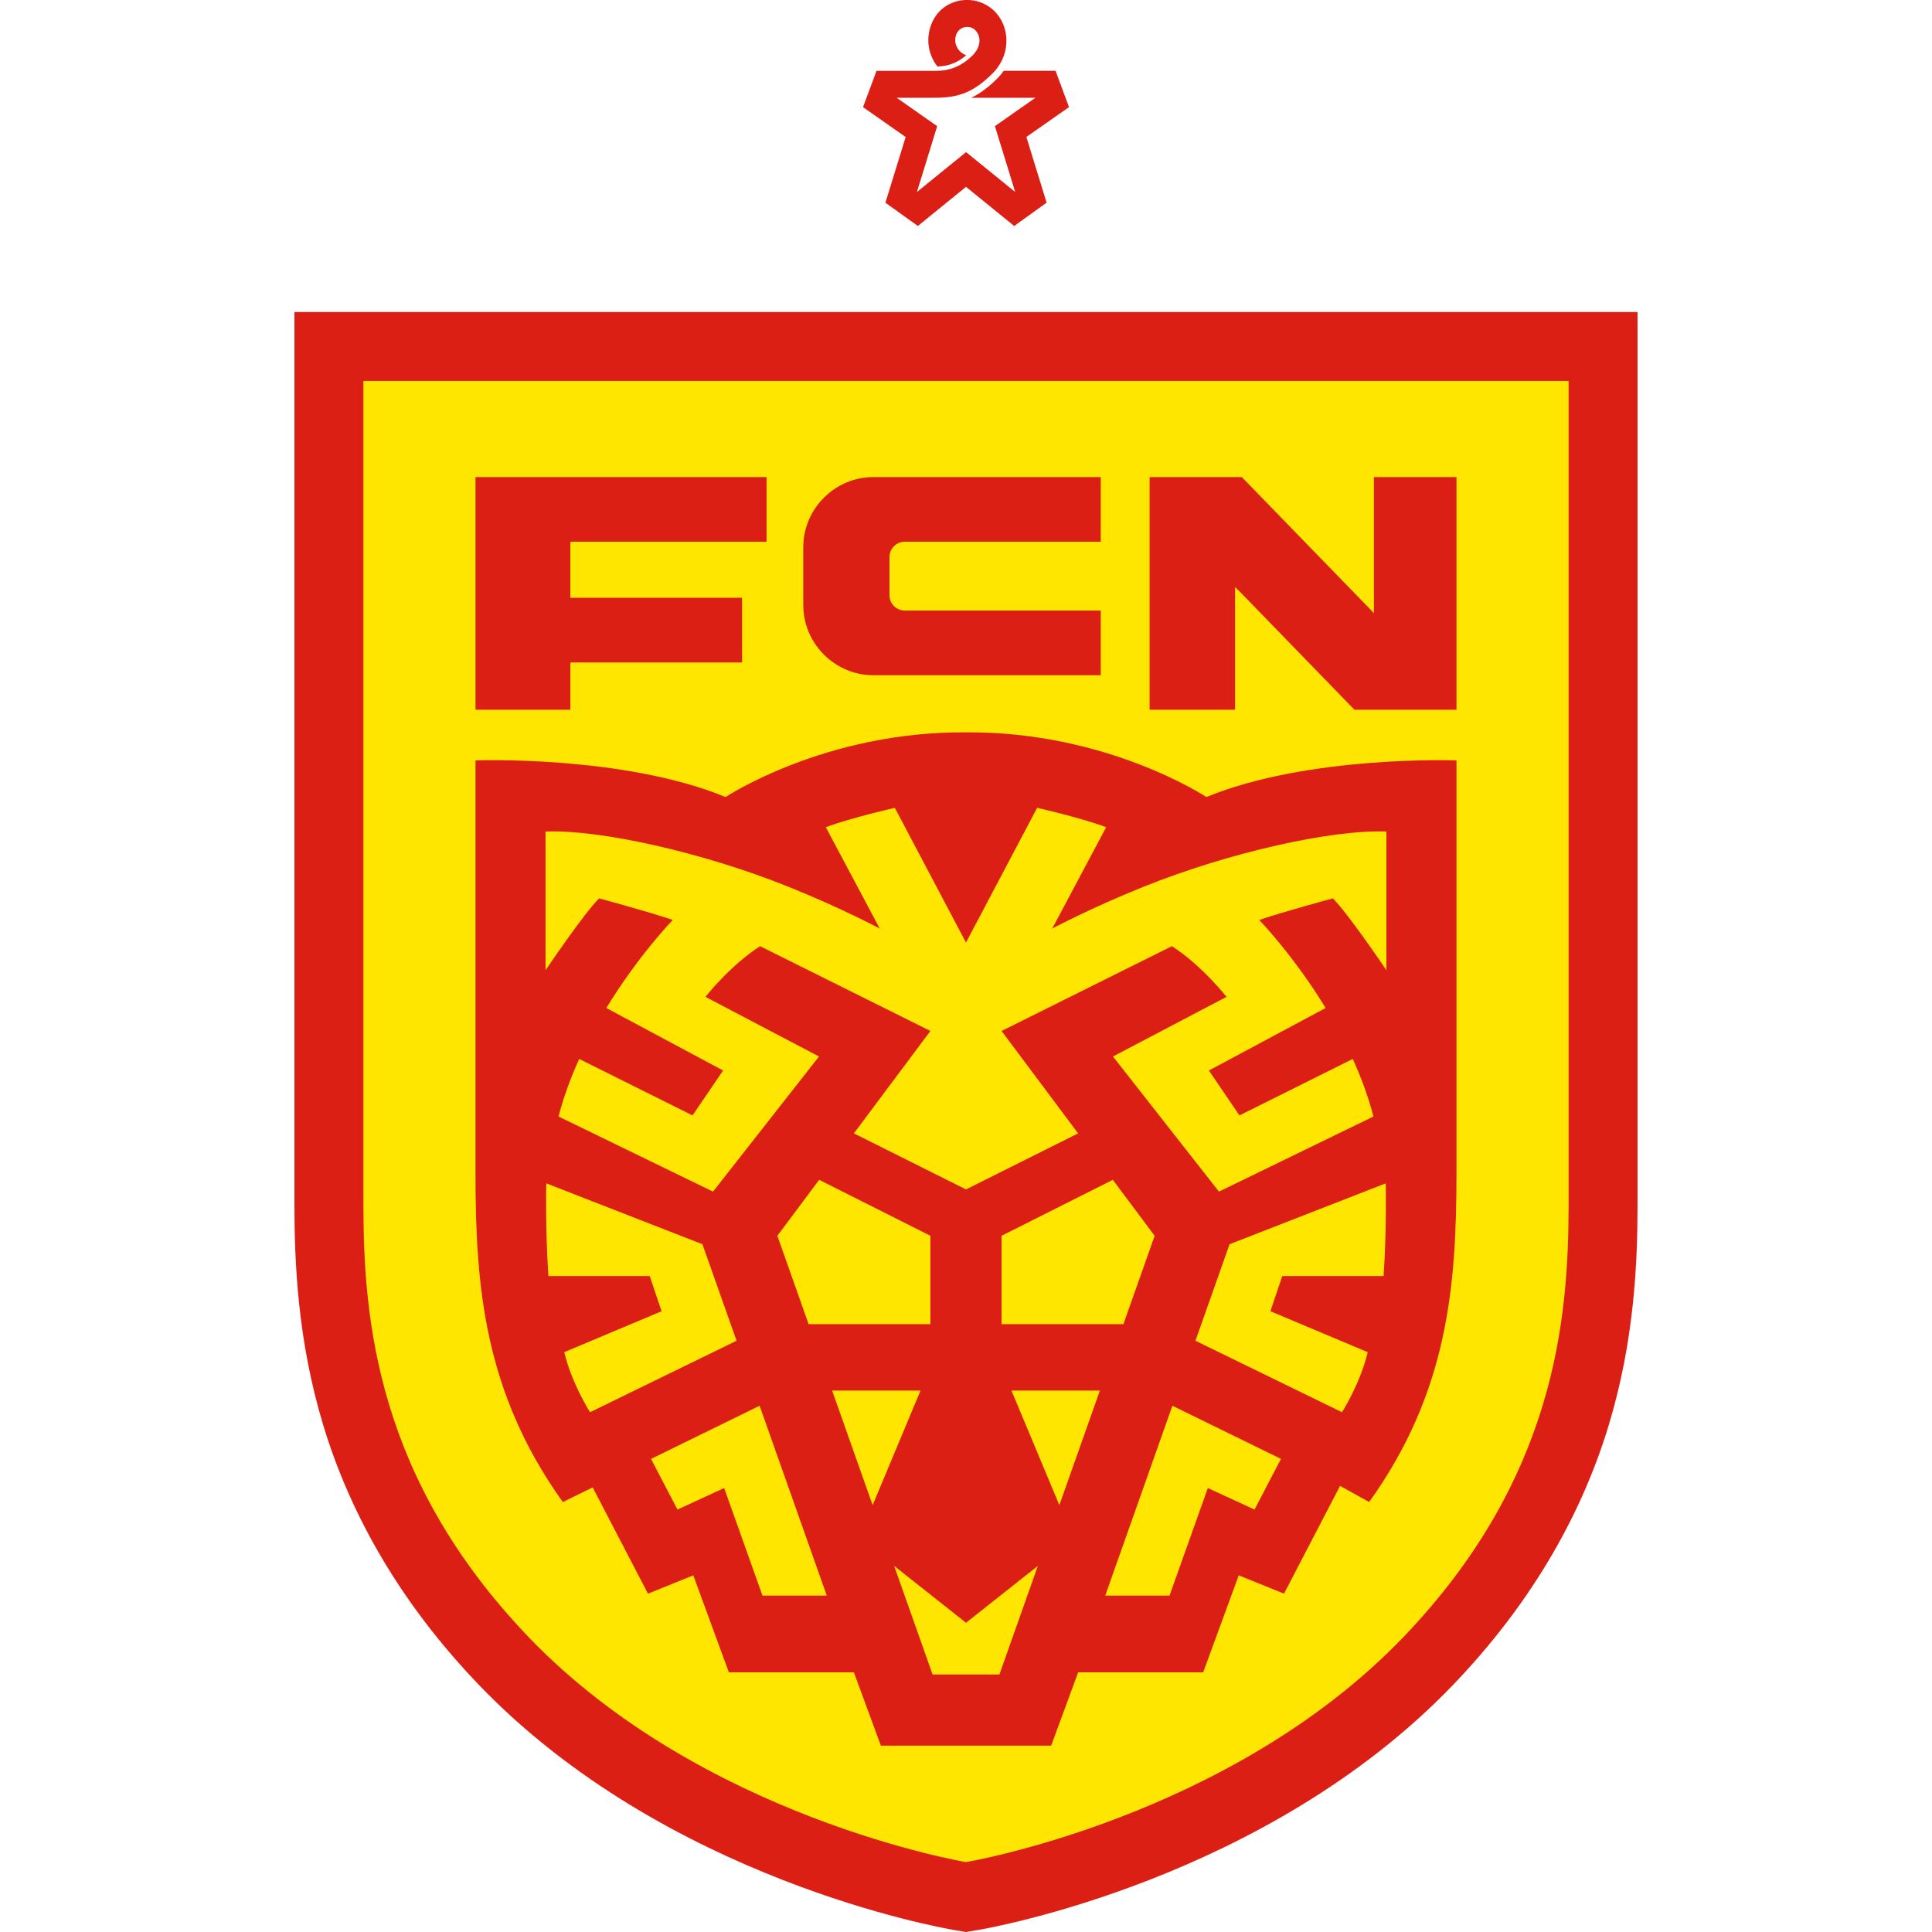 <?xml version="1.0" encoding="UTF-8"?> <svg xmlns="http://www.w3.org/2000/svg" id="_ÎÓÈ_1" viewBox="0 0 566.93 566.93"><defs><style>.cls-1{fill:#ffe600;}.cls-2{fill:#dc1f15;}</style></defs><path class="cls-2" d="m86.4,91.55v261.9c0,17.11.96,39.91,8.4,64.58,8.38,27.77,23.73,53.43,45.62,76.27h0c54.94,57.33,136.26,71.49,139.7,72.07l3.34.56,3.34-.56c3.44-.57,84.75-14.74,139.7-72.07,21.89-22.84,37.24-48.5,45.62-76.27,7.45-24.67,8.4-47.47,8.4-64.58V91.55H86.4Z"></path><path class="cls-2" d="m283.46,16.21c-2.87-1.2-3.79-4.11-2.73-6.37,1.11-2.34,4.04-2.36,5.34-1.1,2.09,2.03,1.71,5.22-.79,7.63-3.28,3.16-6.68,4.39-10.36,4.42h-17.71l-3.96,10.65,12.3,8.62.21.14-5.94,19.29,9.52,6.82,14.13-11.48,14.14,11.48,9.51-6.84-5.86-19.03-.07-.25,12.5-8.76-3.94-10.65h-15.2l-.09.12c-.49.68-1.03,1.33-1.63,1.94-2.67,2.72-5.13,4.54-7.59,5.73l-.27.12h18.87c-4.22,2.95-8.48,5.94-11.64,8.15l-.25.18c1.49,4.83,3.72,12.08,5.95,19.32-5.48-4.45-10.99-8.92-14.41-11.69l-.26.2c-3.44,2.79-8.81,7.15-14.17,11.5,2.23-7.24,4.46-14.49,5.95-19.32l-.16-.12c-3.16-2.22-7.47-5.24-11.73-8.22h10.97c6.65.03,11.38-1.26,17.29-7.28,5.91-6.01,4.85-15.18-.95-19.3-5.8-4.11-14.13-2.11-16.98,4.64-1.89,4.47-1.13,9.28,1.65,12.77l.24-.02c3.08-.11,5.72-1.16,8.2-3.27l-.08-.03Z"></path><path class="cls-1" d="m155.04,480.3c-44.42-46.35-48.4-93-48.4-126.85V111.79h353.65v241.67c0,33.85-3.98,80.49-48.4,126.85-50.93,53.14-128.43,66.11-128.43,66.11,0,0-77.5-12.97-128.43-66.11Z"></path><path class="cls-2" d="m190.15,467.65l13.29-5.38,10.44,28.47h36.69l7.91,21.51h49.98l7.91-21.51h36.69l10.44-28.47,13.28,5.38,16.45-31.63,8.54,4.74c23.09-32.26,25.62-63.26,25.62-96.48v-121.15s-43.34-1.58-73.39,10.75c0,0-29.1-19.3-70.54-18.98h0c-41.44-.32-70.54,18.98-70.54,18.98-30.05-12.34-73.39-10.75-73.39-10.75v121.15c0,33.21,2.53,64.21,25.62,96.48l8.77-4.29,16.22,31.18Z"></path><path class="cls-2" d="m167.37,195.22v13.05h-27.84v-68.28h85.41v18.98h-57.52l-.06.82v15.62h50.4v18.98h-50.32l-.08.82Z"></path><path class="cls-2" d="m323.01,198.14h-66.68c-11.34,0-20.62-9.28-20.62-20.62v-16.91c0-11.34,9.28-20.62,20.62-20.62h66.68v18.98h-57.52c-2.47,0-4.48,2.02-4.48,4.48v11.23c0,2.47,2.02,4.48,4.48,4.48h57.52v18.98Z"></path><polygon class="cls-2" points="402.09 178.8 403.16 179.95 403.16 139.99 427.39 139.99 427.39 208.27 397.45 208.27 363.74 173.54 362.42 172.26 362.42 208.27 337.34 208.27 337.34 139.99 364.39 139.99 402.09 178.8"></polygon><path class="cls-1" d="m316.36,332.58l-22.46-30.05,49.98-24.88c8.86,5.69,16.03,14.87,16.03,14.87l-33.32,17.5,31.1,39.65,45.34-22.04c-1.53-5.86-3.64-11.54-6.07-16.89l-33.26,16.57-8.96-13.18,34.26-18.34c-9.48-15.53-19.5-25.84-19.5-25.84,7.49-2.53,21.62-6.33,21.62-6.33,4.64,4.64,15.71,21.09,15.71,21.09v-40.7c-15.82-.63-45.87,6.01-71.16,16.16-15.67,6.29-26.9,12.31-26.9,12.31l15.82-29.74c-7.59-2.85-20.25-5.69-20.25-5.69l-20.88,39.54-20.88-39.54s-12.65,2.85-20.25,5.69l15.82,29.74s-11.23-6.02-26.9-12.31c-25.3-10.15-55.35-16.79-71.16-16.16v40.7s11.07-16.45,15.71-21.09c0,0,14.13,3.8,21.62,6.33,0,0-10.02,10.31-19.5,25.84l34.26,18.34-8.96,13.18-33.26-16.57c-2.43,5.35-4.54,11.02-6.07,16.89l45.34,22.04,31.1-39.65-33.32-17.5s7.17-9.17,16.03-14.87l49.98,24.88-22.46,30.05,32.9,16.45,32.9-16.45Z"></path><polygon class="cls-1" points="256.07 441.67 244.18 408.06 270.12 408.06 256.07 441.67"></polygon><polygon class="cls-1" points="228.11 362.63 240.38 346.21 273.02 362.63 273.02 388.57 237.28 388.57 228.11 362.63"></polygon><polygon class="cls-1" points="223.74 468.22 242.61 468.22 222.9 412.51 191.04 428.1 198.79 442.97 212.5 436.65 223.74 468.22"></polygon><path class="cls-1" d="m165.58,396.79c2.21,9.28,7.56,17.61,7.56,17.61l43-20.97-10.02-28.32-45.82-17.87s-.32,13.49.63,27.2h29.73l3.48,10.33-28.58,12.02Z"></path><polygon class="cls-1" points="262.38 459.5 273.66 491.37 293.27 491.37 304.55 459.5 283.47 476.19 262.38 459.5"></polygon><polygon class="cls-1" points="310.86 441.67 322.75 408.06 296.81 408.06 310.86 441.67"></polygon><polygon class="cls-1" points="338.82 362.63 326.55 346.21 293.9 362.63 293.9 388.57 329.65 388.57 338.82 362.63"></polygon><polygon class="cls-1" points="343.19 468.22 324.32 468.22 344.03 412.51 375.89 428.1 368.13 442.97 354.43 436.65 343.19 468.22"></polygon><path class="cls-1" d="m401.35,396.79c-2.21,9.28-7.56,17.61-7.56,17.61l-43-20.97,10.02-28.32,45.82-17.87s.32,13.49-.63,27.2h-29.73l-3.48,10.33,28.57,12.02Z"></path></svg> 